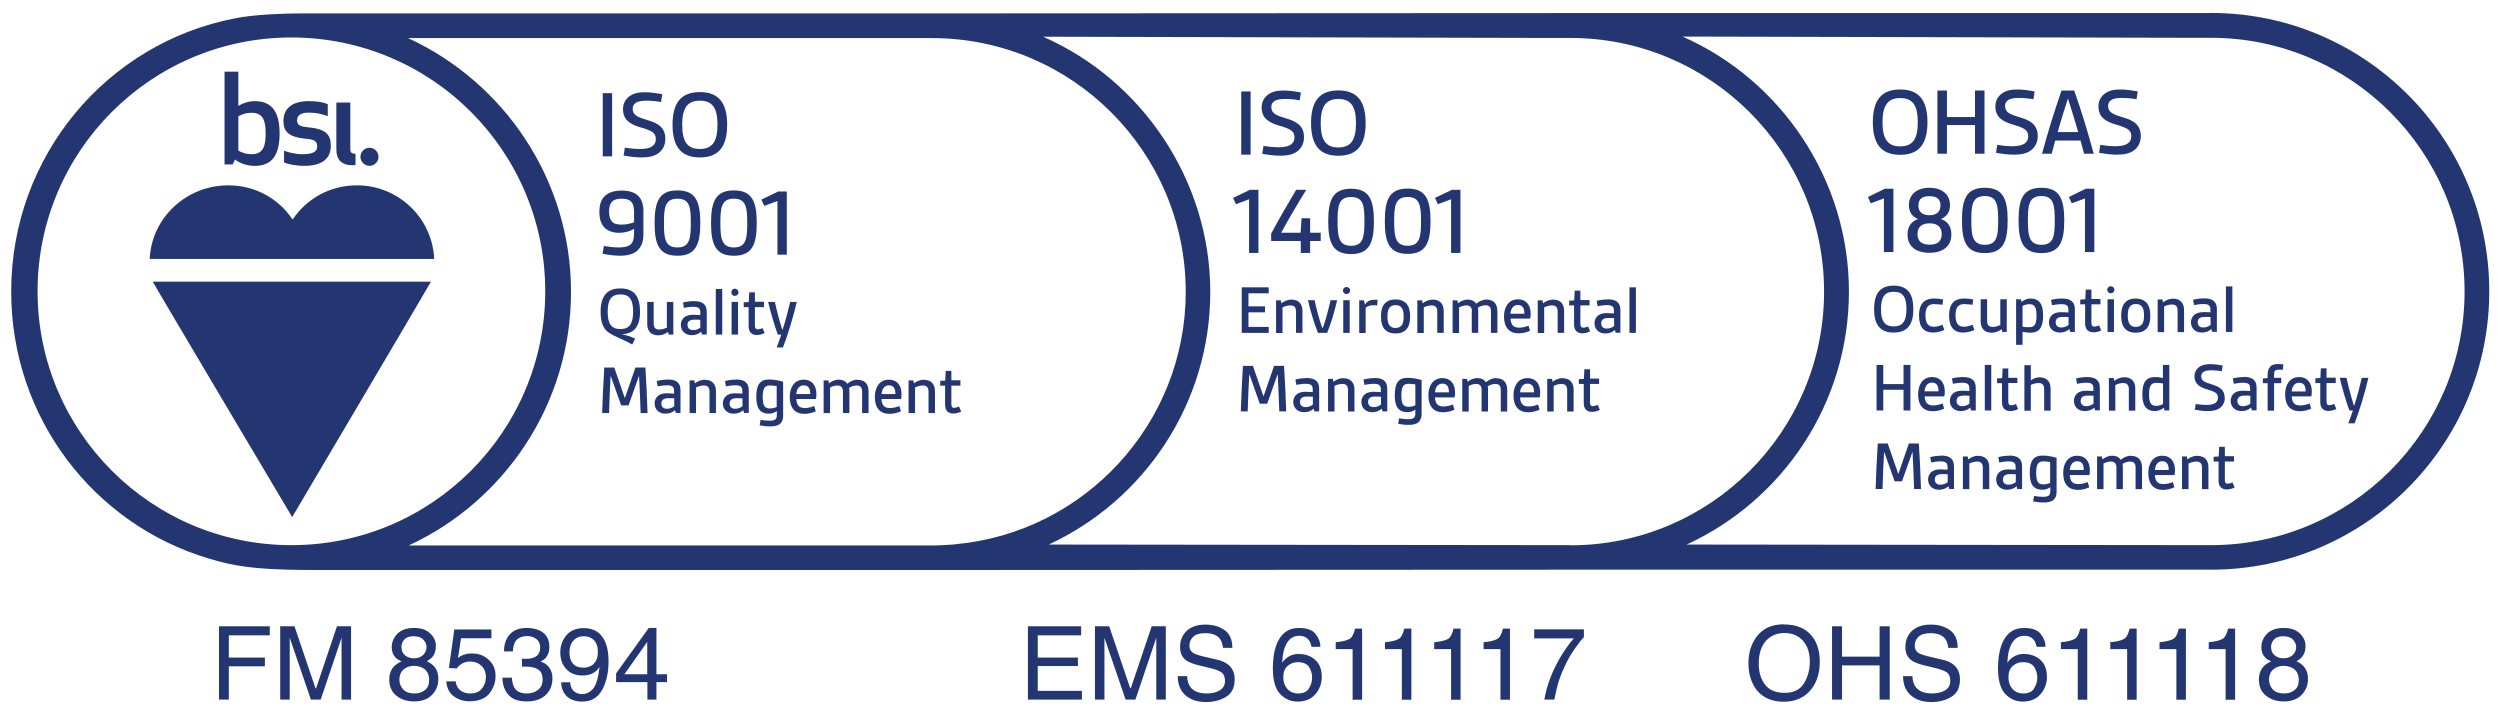 <svg xmlns="http://www.w3.org/2000/svg" width="163" height="46" viewBox="0 0 163 46" fill="none"><path d="M81.54 5.963H80.93V10.083H81.54V5.963Z" fill="#233672"/><path d="M83.44 8.202C84.15 8.412 84.4 8.552 84.4 8.952C84.4 9.132 84.34 9.272 84.23 9.372C84.04 9.552 83.71 9.602 83.35 9.602C82.99 9.602 82.61 9.552 82.38 9.512L82.3 10.032C82.65 10.092 83.07 10.152 83.47 10.152C83.91 10.152 84.32 10.082 84.6 9.852C84.87 9.642 85.02 9.332 85.02 8.942C85.02 8.222 84.57 7.942 83.9 7.732C83.22 7.532 82.89 7.402 82.89 6.982C82.89 6.812 82.95 6.692 83.08 6.602C83.24 6.482 83.51 6.452 83.79 6.452C84.13 6.452 84.5 6.492 84.74 6.542L84.82 6.032C84.46 5.962 84.06 5.902 83.68 5.902C83.3 5.902 82.94 5.962 82.66 6.182C82.41 6.372 82.26 6.652 82.26 7.002C82.26 7.702 82.71 7.992 83.43 8.202H83.44Z" fill="#233672"/><path d="M87.26 6.455C88.09 6.455 88.41 6.945 88.41 8.035C88.41 9.125 88.08 9.615 87.26 9.615C86.44 9.615 86.11 9.125 86.11 8.035C86.11 6.945 86.44 6.455 87.26 6.455ZM87.26 10.155C88.51 10.155 89.04 9.425 89.04 8.025C89.04 6.625 88.51 5.895 87.26 5.895C86.01 5.895 85.48 6.625 85.48 8.025C85.48 9.425 86.01 10.155 87.26 10.155Z" fill="#233672"/><path d="M81.44 16.493H82.05V12.373H81.5L80.4 12.903L80.58 13.313L81.44 12.993V16.493Z" fill="#233672"/><path d="M84.51 12.373C83.92 13.363 83.34 14.373 82.88 15.233V15.713H84.81V16.493H85.42V15.713H86.11V15.173H85.42V14.233H84.86L84.8 15.173H83.53C84.02 14.283 84.57 13.343 85.17 12.373H84.5H84.51Z" fill="#233672"/><path d="M88.96 14.435C88.96 15.405 88.9 16.025 88.09 16.025C87.28 16.025 87.21 15.405 87.21 14.435C87.21 13.465 87.26 12.845 88.09 12.845C88.92 12.845 88.96 13.455 88.96 14.435ZM86.6 14.435C86.6 15.815 86.89 16.565 88.09 16.565C89.29 16.565 89.58 15.815 89.58 14.435C89.58 13.055 89.29 12.305 88.09 12.305C86.89 12.305 86.6 13.045 86.6 14.435Z" fill="#233672"/><path d="M91.78 12.843C92.59 12.843 92.65 13.453 92.65 14.433C92.65 15.413 92.59 16.023 91.78 16.023C90.97 16.023 90.9 15.403 90.9 14.433C90.9 13.463 90.95 12.843 91.78 12.843ZM91.78 16.553C92.98 16.553 93.27 15.803 93.27 14.423C93.27 13.043 92.98 12.293 91.78 12.293C90.58 12.293 90.29 13.033 90.29 14.423C90.29 15.813 90.58 16.553 91.78 16.553Z" fill="#233672"/><path d="M94.61 12.993V16.493H95.22V12.373H94.67L93.56 12.903L93.75 13.313L94.61 12.993Z" fill="#233672"/><path d="M82.72 19.124V18.734H80.96V21.704H82.72V21.314H81.4V20.364H82.48V19.974H81.4V19.124H82.72Z" fill="#233672"/><path d="M84.5 20.303V21.703H84.92V20.273C84.92 19.823 84.68 19.533 84.2 19.533C83.95 19.533 83.72 19.643 83.55 19.773L83.51 19.583H83.2V21.713H83.62V20.043C83.76 19.973 83.94 19.913 84.14 19.913C84.38 19.913 84.5 20.043 84.5 20.313V20.303Z" fill="#233672"/><path d="M86.75 19.574C86.61 20.214 86.44 20.854 86.25 21.374H86.21C86.02 20.854 85.85 20.214 85.71 19.574H85.28C85.44 20.274 85.66 21.014 85.93 21.704H86.53C86.81 21.014 87.02 20.274 87.18 19.574H86.75Z" fill="#233672"/><path d="M87.79 18.713C87.66 18.713 87.56 18.823 87.56 18.943C87.56 19.063 87.66 19.173 87.79 19.173C87.92 19.173 88.03 19.073 88.03 18.943C88.03 18.813 87.92 18.713 87.79 18.713Z" fill="#233672"/><path d="M88 19.574H87.58V21.704H88V19.574Z" fill="#233672"/><path d="M89.04 20.063C89.18 19.943 89.36 19.903 89.54 19.903C89.63 19.903 89.71 19.903 89.79 19.923L89.82 19.543C89.74 19.543 89.69 19.543 89.64 19.543C89.37 19.543 89.17 19.603 89.01 19.843H88.99L88.93 19.583H88.62V21.713H89.04V20.073V20.063Z" fill="#233672"/><path d="M90.61 20.043C90.69 19.943 90.82 19.893 90.99 19.893C91.16 19.893 91.29 19.943 91.37 20.043C91.48 20.163 91.52 20.383 91.52 20.643C91.52 20.903 91.48 21.123 91.37 21.233C91.28 21.323 91.16 21.383 90.99 21.383C90.82 21.383 90.69 21.333 90.61 21.233C90.5 21.113 90.46 20.903 90.46 20.643C90.46 20.383 90.5 20.173 90.61 20.043ZM90.99 21.743C91.29 21.743 91.51 21.663 91.66 21.513C91.86 21.323 91.94 21.013 91.94 20.633C91.94 20.253 91.86 19.943 91.66 19.753C91.5 19.603 91.29 19.523 90.99 19.523C90.69 19.523 90.47 19.603 90.32 19.753C90.12 19.943 90.04 20.253 90.04 20.633C90.04 21.013 90.12 21.323 90.32 21.513C90.48 21.663 90.69 21.743 90.99 21.743Z" fill="#233672"/><path d="M93.71 20.303V21.703H94.13V20.273C94.13 19.823 93.89 19.533 93.41 19.533C93.16 19.533 92.93 19.643 92.76 19.773L92.72 19.583H92.41V21.713H92.83V20.043C92.97 19.973 93.15 19.913 93.35 19.913C93.59 19.913 93.71 20.043 93.71 20.313V20.303Z" fill="#233672"/><path d="M95.96 20.293V21.703H96.38V20.313C96.38 20.233 96.38 20.133 96.36 20.053C96.52 19.963 96.69 19.903 96.85 19.903C97.09 19.903 97.21 20.023 97.21 20.293V21.703H97.63V20.313C97.63 19.793 97.38 19.533 96.91 19.533C96.66 19.533 96.43 19.653 96.25 19.803C96.14 19.633 95.95 19.533 95.7 19.533C95.43 19.533 95.21 19.653 95.06 19.773L95.02 19.583H94.71V21.713H95.13V20.043C95.29 19.963 95.43 19.913 95.61 19.913C95.85 19.913 95.97 20.033 95.97 20.303L95.96 20.293Z" fill="#233672"/><path d="M98.96 19.884C99.3 19.884 99.39 20.134 99.39 20.454H98.48C98.5 20.154 98.65 19.884 98.96 19.884ZM99.76 21.574L99.66 21.234C99.48 21.304 99.27 21.364 99.05 21.364C98.87 21.364 98.72 21.324 98.63 21.214C98.54 21.114 98.5 20.964 98.49 20.774H99.77C99.79 20.684 99.8 20.564 99.8 20.454C99.8 19.884 99.5 19.514 98.98 19.514C98.33 19.514 98.06 20.054 98.06 20.634C98.06 21.344 98.4 21.734 99.02 21.734C99.3 21.734 99.57 21.654 99.76 21.564V21.574Z" fill="#233672"/><path d="M101.56 20.303V21.703H101.98V20.273C101.98 19.823 101.74 19.533 101.26 19.533C101.01 19.533 100.78 19.643 100.61 19.773L100.57 19.583H100.26V21.713H100.68V20.043C100.82 19.973 101 19.913 101.2 19.913C101.44 19.913 101.56 20.043 101.56 20.313V20.303Z" fill="#233672"/><path d="M103.68 21.613L103.54 21.283C103.43 21.333 103.33 21.363 103.23 21.363C103.07 21.363 103.04 21.253 103.04 21.093V19.913H103.64V19.563H103.04V18.953H102.67L102.64 19.583L102.31 19.603V19.913H102.63V21.153C102.63 21.543 102.83 21.733 103.17 21.733C103.35 21.733 103.54 21.673 103.68 21.603V21.613Z" fill="#233672"/><path d="M105.23 21.264C105.11 21.364 104.93 21.424 104.76 21.424C104.53 21.424 104.4 21.294 104.4 21.084C104.4 20.844 104.55 20.734 104.86 20.734C104.99 20.734 105.13 20.734 105.24 20.744V21.254L105.23 21.264ZM104.8 19.524C104.56 19.524 104.28 19.564 104.1 19.614L104.16 19.964C104.3 19.934 104.55 19.894 104.76 19.894C104.93 19.894 105.06 19.914 105.14 19.984C105.2 20.044 105.23 20.124 105.23 20.254V20.434C105.08 20.434 104.91 20.414 104.76 20.414C104.53 20.414 104.33 20.464 104.19 20.574C104.04 20.694 103.96 20.884 103.96 21.074C103.96 21.454 104.23 21.744 104.67 21.744C104.91 21.744 105.13 21.664 105.29 21.514L105.34 21.694H105.65V20.224C105.65 19.964 105.58 19.794 105.44 19.684C105.29 19.554 105.07 19.514 104.8 19.514V19.524Z" fill="#233672"/><path d="M106.66 18.734H106.24V21.704H106.66V18.734Z" fill="#233672"/><path d="M83.07 23.854L82.39 25.823H82.37L81.69 23.854H81.04C80.98 24.843 80.93 25.834 80.9 26.823H81.35C81.37 26.034 81.41 25.213 81.45 24.433H81.47L82.14 26.323H82.62L83.29 24.433H83.31C83.35 25.213 83.38 26.034 83.41 26.823H83.86C83.83 25.834 83.78 24.843 83.72 23.854H83.07Z" fill="#233672"/><path d="M85.59 26.384C85.47 26.485 85.29 26.544 85.12 26.544C84.89 26.544 84.76 26.415 84.76 26.204C84.76 25.965 84.91 25.855 85.22 25.855C85.35 25.855 85.49 25.855 85.6 25.864V26.375L85.59 26.384ZM85.16 24.654C84.92 24.654 84.64 24.695 84.46 24.744L84.52 25.095C84.66 25.064 84.91 25.024 85.12 25.024C85.29 25.024 85.42 25.044 85.5 25.114C85.56 25.174 85.59 25.255 85.59 25.384V25.564C85.44 25.564 85.27 25.544 85.12 25.544C84.89 25.544 84.69 25.595 84.55 25.704C84.4 25.825 84.32 26.015 84.32 26.204C84.32 26.584 84.59 26.875 85.03 26.875C85.27 26.875 85.49 26.794 85.65 26.645L85.7 26.825H86.01V25.355C86.01 25.095 85.94 24.924 85.8 24.814C85.65 24.684 85.43 24.645 85.16 24.645V24.654Z" fill="#233672"/><path d="M87.59 24.652C87.34 24.652 87.11 24.762 86.94 24.892L86.9 24.702H86.59V26.832H87.01V25.162C87.15 25.092 87.33 25.032 87.53 25.032C87.77 25.032 87.89 25.162 87.89 25.432V26.832H88.31V25.402C88.31 24.952 88.07 24.662 87.59 24.662V24.652Z" fill="#233672"/><path d="M90.03 26.384C89.91 26.485 89.73 26.544 89.56 26.544C89.33 26.544 89.2 26.415 89.2 26.204C89.2 25.965 89.35 25.855 89.66 25.855C89.79 25.855 89.93 25.855 90.04 25.864V26.375L90.03 26.384ZM89.6 24.654C89.36 24.654 89.08 24.695 88.9 24.744L88.96 25.095C89.1 25.064 89.35 25.024 89.56 25.024C89.73 25.024 89.86 25.044 89.94 25.114C90 25.174 90.03 25.255 90.03 25.384V25.564C89.88 25.564 89.71 25.544 89.56 25.544C89.33 25.544 89.13 25.595 88.99 25.704C88.84 25.825 88.76 26.015 88.76 26.204C88.76 26.584 89.03 26.875 89.47 26.875C89.71 26.875 89.93 26.794 90.09 26.645L90.14 26.825H90.45V25.355C90.45 25.095 90.38 24.924 90.24 24.814C90.09 24.684 89.87 24.645 89.6 24.645V24.654Z" fill="#233672"/><path d="M92.28 25.063V26.423C92.14 26.493 91.98 26.523 91.82 26.523C91.46 26.523 91.37 26.263 91.37 25.783C91.37 25.273 91.46 25.023 91.83 25.023C91.98 25.023 92.16 25.043 92.28 25.063ZM90.94 25.783C90.94 26.483 91.16 26.873 91.77 26.873C91.95 26.873 92.13 26.813 92.28 26.703V26.973C92.28 27.093 92.25 27.173 92.2 27.233C92.12 27.313 91.96 27.333 91.79 27.333C91.59 27.333 91.37 27.303 91.22 27.273L91.16 27.633C91.36 27.673 91.61 27.703 91.85 27.703C92.1 27.703 92.35 27.663 92.5 27.513C92.62 27.403 92.69 27.233 92.69 27.003V24.783C92.46 24.703 92.09 24.633 91.78 24.633C91.19 24.633 90.94 24.963 90.94 25.763V25.783Z" fill="#233672"/><path d="M93.56 25.582C93.58 25.282 93.73 25.012 94.04 25.012C94.38 25.012 94.47 25.262 94.47 25.582H93.56ZM94.05 24.652C93.4 24.652 93.13 25.192 93.13 25.782C93.13 26.492 93.47 26.882 94.09 26.882C94.37 26.882 94.64 26.802 94.83 26.712L94.73 26.372C94.55 26.442 94.34 26.502 94.12 26.502C93.94 26.502 93.79 26.462 93.7 26.352C93.61 26.252 93.57 26.102 93.56 25.912H94.84C94.86 25.822 94.87 25.702 94.87 25.592C94.87 25.022 94.57 24.652 94.05 24.652Z" fill="#233672"/><path d="M97.54 24.652C97.29 24.652 97.06 24.772 96.88 24.922C96.77 24.742 96.58 24.652 96.33 24.652C96.06 24.652 95.84 24.772 95.69 24.892L95.65 24.702H95.34V26.832H95.76V25.162C95.92 25.082 96.06 25.032 96.24 25.032C96.48 25.032 96.6 25.152 96.6 25.422V26.832H97.02V25.442C97.02 25.362 97.02 25.262 97 25.182C97.16 25.092 97.33 25.032 97.49 25.032C97.73 25.032 97.85 25.152 97.85 25.422V26.832H98.27V25.442C98.27 24.922 98.02 24.662 97.55 24.662L97.54 24.652Z" fill="#233672"/><path d="M99.11 25.582C99.13 25.282 99.28 25.012 99.59 25.012C99.93 25.012 100.02 25.262 100.02 25.582H99.11ZM99.6 24.652C98.95 24.652 98.68 25.192 98.68 25.782C98.68 26.492 99.02 26.882 99.64 26.882C99.92 26.882 100.19 26.802 100.38 26.712L100.28 26.372C100.1 26.442 99.89 26.502 99.67 26.502C99.49 26.502 99.34 26.462 99.25 26.352C99.16 26.252 99.12 26.102 99.11 25.912H100.39C100.41 25.822 100.42 25.702 100.42 25.592C100.42 25.022 100.12 24.652 99.6 24.652Z" fill="#233672"/><path d="M101.88 24.652C101.63 24.652 101.4 24.762 101.23 24.892L101.19 24.702H100.88V26.832H101.3V25.162C101.44 25.092 101.62 25.032 101.82 25.032C102.05 25.032 102.18 25.162 102.18 25.432V26.832H102.6V25.402C102.6 24.952 102.36 24.662 101.88 24.662V24.652Z" fill="#233672"/><path d="M103.86 26.484C103.7 26.484 103.67 26.374 103.67 26.214V25.034H104.26V24.684H103.67V24.074H103.3L103.27 24.704L102.94 24.724V25.034H103.26V26.274C103.26 26.664 103.46 26.854 103.8 26.854C103.98 26.854 104.17 26.794 104.31 26.724L104.17 26.394C104.06 26.444 103.96 26.474 103.86 26.474V26.484Z" fill="#233672"/><path d="M123.89 6.394C124.72 6.394 125.04 6.884 125.04 7.974C125.04 9.064 124.71 9.544 123.89 9.544C123.07 9.544 122.74 9.054 122.74 7.974C122.74 6.894 123.07 6.394 123.89 6.394ZM123.89 10.094C125.14 10.094 125.67 9.364 125.67 7.964C125.67 6.564 125.14 5.834 123.89 5.834C122.64 5.834 122.11 6.564 122.11 7.964C122.11 9.364 122.64 10.094 123.89 10.094Z" fill="#233672"/><path d="M126.94 8.152H128.77V10.022H129.39V5.902H128.77V7.632H126.94V5.902H126.32V10.022H126.94V8.152Z" fill="#233672"/><path d="M131.28 8.134C131.99 8.344 132.24 8.484 132.24 8.884C132.24 9.064 132.18 9.204 132.07 9.304C131.88 9.484 131.55 9.534 131.19 9.534C130.83 9.534 130.45 9.484 130.22 9.444L130.14 9.964C130.49 10.024 130.91 10.084 131.31 10.084C131.75 10.084 132.16 10.014 132.44 9.784C132.71 9.574 132.86 9.254 132.86 8.874C132.86 8.154 132.41 7.864 131.74 7.664C131.06 7.464 130.73 7.334 130.73 6.914C130.73 6.744 130.79 6.624 130.92 6.534C131.08 6.414 131.35 6.384 131.63 6.384C131.97 6.384 132.34 6.424 132.58 6.474L132.66 5.964C132.3 5.894 131.9 5.834 131.52 5.834C131.14 5.834 130.78 5.894 130.5 6.114C130.25 6.304 130.1 6.584 130.1 6.934C130.1 7.634 130.55 7.924 131.27 8.134H131.28Z" fill="#233672"/><path d="M134.81 6.452H134.84C135.04 7.082 135.31 7.952 135.5 8.612H134.16C134.35 7.952 134.61 7.072 134.82 6.452H134.81ZM134 9.162H135.65C135.73 9.462 135.8 9.722 135.88 10.022H136.51C136.13 8.622 135.72 7.272 135.24 5.902H134.41C133.94 7.272 133.52 8.622 133.14 10.022H133.77C133.85 9.722 133.92 9.462 134 9.162Z" fill="#233672"/><path d="M138 8.134C138.71 8.344 138.96 8.484 138.96 8.884C138.96 9.064 138.9 9.204 138.79 9.304C138.6 9.484 138.26 9.534 137.91 9.534C137.56 9.534 137.17 9.484 136.94 9.444L136.86 9.964C137.21 10.024 137.63 10.084 138.03 10.084C138.47 10.084 138.88 10.014 139.16 9.784C139.43 9.574 139.58 9.254 139.58 8.874C139.58 8.154 139.13 7.864 138.46 7.664C137.78 7.464 137.45 7.334 137.45 6.914C137.45 6.744 137.51 6.624 137.64 6.534C137.8 6.414 138.07 6.384 138.35 6.384C138.69 6.384 139.06 6.424 139.3 6.474L139.38 5.964C139.02 5.894 138.62 5.834 138.24 5.834C137.86 5.834 137.5 5.894 137.22 6.114C136.97 6.304 136.82 6.584 136.82 6.934C136.82 7.634 137.27 7.924 137.99 8.134H138Z" fill="#233672"/><path d="M122.83 16.435H123.45V12.305H122.89L121.79 12.845L121.97 13.255L122.83 12.935V16.435Z" fill="#233672"/><path d="M125.8 12.792C126.27 12.792 126.52 12.972 126.52 13.402C126.52 13.832 126.23 14.032 125.8 14.032C125.37 14.032 125.08 13.842 125.08 13.402C125.08 12.962 125.34 12.792 125.8 12.792ZM126.6 15.262C126.6 15.752 126.3 15.952 125.81 15.952C125.32 15.952 125.02 15.752 125.02 15.262C125.02 14.772 125.33 14.562 125.81 14.562C126.29 14.562 126.6 14.772 126.6 15.262ZM124.46 13.382C124.46 13.882 124.73 14.152 125.06 14.282C124.69 14.402 124.37 14.702 124.37 15.282C124.37 16.072 124.92 16.482 125.8 16.482C126.68 16.482 127.23 16.062 127.23 15.282C127.23 14.702 126.92 14.392 126.54 14.282C126.87 14.152 127.14 13.882 127.14 13.382C127.14 12.652 126.59 12.242 125.8 12.242C125.01 12.242 124.46 12.652 124.46 13.382Z" fill="#233672"/><path d="M129.41 12.782C130.22 12.782 130.28 13.392 130.28 14.372C130.28 15.352 130.22 15.962 129.41 15.962C128.6 15.962 128.53 15.342 128.53 14.372C128.53 13.402 128.58 12.782 129.41 12.782ZM127.92 14.372C127.92 15.752 128.21 16.502 129.41 16.502C130.61 16.502 130.9 15.752 130.9 14.372C130.9 12.992 130.61 12.242 129.41 12.242C128.21 12.242 127.92 12.982 127.92 14.372Z" fill="#233672"/><path d="M133.1 12.782C133.91 12.782 133.97 13.392 133.97 14.372C133.97 15.352 133.91 15.962 133.1 15.962C132.29 15.962 132.22 15.342 132.22 14.372C132.22 13.402 132.27 12.782 133.1 12.782ZM131.61 14.372C131.61 15.752 131.9 16.502 133.1 16.502C134.3 16.502 134.59 15.752 134.59 14.372C134.59 12.992 134.3 12.242 133.1 12.242C131.9 12.242 131.61 12.982 131.61 14.372Z" fill="#233672"/><path d="M134.89 12.845L135.08 13.255L135.94 12.935V16.435H136.55V12.305H135.99L134.89 12.845Z" fill="#233672"/><path d="M123.47 19.023C124.07 19.023 124.3 19.373 124.3 20.153C124.3 20.933 124.06 21.283 123.47 21.283C122.88 21.283 122.64 20.933 122.64 20.153C122.64 19.373 122.88 19.023 123.47 19.023ZM123.47 21.683C124.37 21.683 124.75 21.153 124.75 20.153C124.75 19.153 124.37 18.623 123.47 18.623C122.57 18.623 122.19 19.153 122.19 20.153C122.19 21.153 122.57 21.683 123.47 21.683Z" fill="#233672"/><path d="M126.17 19.833C126.33 19.833 126.5 19.853 126.65 19.873L126.69 19.523C126.51 19.483 126.31 19.463 126.1 19.463C125.58 19.463 125.12 19.683 125.12 20.583C125.12 21.373 125.48 21.683 126.04 21.683C126.3 21.683 126.58 21.603 126.77 21.513L126.65 21.173C126.48 21.243 126.29 21.303 126.08 21.303C125.72 21.303 125.54 21.083 125.54 20.563C125.54 19.983 125.75 19.823 126.16 19.823L126.17 19.833Z" fill="#233672"/><path d="M128.13 19.833C128.29 19.833 128.46 19.853 128.61 19.873L128.65 19.523C128.47 19.483 128.27 19.463 128.06 19.463C127.54 19.463 127.08 19.683 127.08 20.583C127.08 21.373 127.44 21.683 128 21.683C128.26 21.683 128.54 21.603 128.73 21.513L128.61 21.173C128.44 21.243 128.25 21.303 128.04 21.303C127.68 21.303 127.5 21.083 127.5 20.563C127.5 19.983 127.71 19.823 128.12 19.823L128.13 19.833Z" fill="#233672"/><path d="M130.53 21.644H130.84V19.514H130.42V21.194C130.26 21.264 130.1 21.314 129.93 21.314C129.68 21.314 129.56 21.204 129.56 20.914V19.514H129.14V20.954C129.14 21.404 129.38 21.694 129.86 21.694C130.11 21.694 130.34 21.584 130.51 21.464L130.54 21.644H130.53Z" fill="#233672"/><path d="M131.87 21.303V19.943C132.01 19.873 132.17 19.833 132.33 19.833C132.69 19.833 132.78 20.093 132.78 20.573C132.78 21.083 132.69 21.333 132.32 21.333C132.18 21.333 132.01 21.333 131.87 21.293V21.303ZM133.21 20.553C133.21 19.853 132.98 19.463 132.38 19.463C132.19 19.463 131.96 19.553 131.8 19.683L131.76 19.513H131.45V22.483H131.87V21.633C132.04 21.673 132.23 21.693 132.37 21.693C132.96 21.693 133.21 21.363 133.21 20.563V20.553Z" fill="#233672"/><path d="M134.86 21.193C134.74 21.293 134.56 21.353 134.39 21.353C134.16 21.353 134.03 21.223 134.03 21.013C134.03 20.773 134.18 20.663 134.49 20.663C134.62 20.663 134.76 20.663 134.87 20.673V21.183L134.86 21.193ZM134.97 21.643H135.28V20.173C135.28 19.913 135.21 19.743 135.07 19.633C134.92 19.503 134.7 19.463 134.43 19.463C134.19 19.463 133.91 19.503 133.73 19.553L133.79 19.903C133.93 19.873 134.18 19.833 134.39 19.833C134.56 19.833 134.69 19.853 134.77 19.923C134.83 19.983 134.86 20.063 134.86 20.193V20.373C134.71 20.373 134.54 20.353 134.39 20.353C134.16 20.353 133.96 20.403 133.82 20.513C133.67 20.633 133.59 20.823 133.59 21.013C133.59 21.393 133.86 21.683 134.3 21.683C134.54 21.683 134.76 21.603 134.92 21.453L134.97 21.633V21.643Z" fill="#233672"/><path d="M136.49 21.673C136.67 21.673 136.86 21.613 137 21.543L136.86 21.213C136.75 21.263 136.65 21.293 136.55 21.293C136.39 21.293 136.36 21.183 136.36 21.023V19.843H136.95V19.493H136.36V18.883H135.99L135.96 19.513L135.63 19.533V19.843H135.95V21.083C135.95 21.473 136.15 21.663 136.49 21.663V21.673Z" fill="#233672"/><path d="M137.83 19.514H137.41V21.644H137.83V19.514Z" fill="#233672"/><path d="M137.62 19.124C137.75 19.124 137.86 19.024 137.86 18.894C137.86 18.764 137.75 18.664 137.62 18.664C137.49 18.664 137.39 18.774 137.39 18.894C137.39 19.014 137.49 19.124 137.62 19.124Z" fill="#233672"/><path d="M139.79 20.573C139.79 20.833 139.75 21.053 139.64 21.163C139.55 21.253 139.43 21.313 139.26 21.313C139.09 21.313 138.96 21.263 138.88 21.163C138.77 21.043 138.73 20.833 138.73 20.573C138.73 20.313 138.77 20.103 138.88 19.973C138.96 19.873 139.09 19.823 139.26 19.823C139.43 19.823 139.56 19.873 139.64 19.973C139.75 20.093 139.79 20.313 139.79 20.573ZM138.58 19.703C138.38 19.893 138.3 20.203 138.3 20.583C138.3 20.963 138.38 21.273 138.58 21.463C138.74 21.613 138.95 21.693 139.25 21.693C139.55 21.693 139.77 21.613 139.92 21.463C140.12 21.273 140.2 20.963 140.2 20.583C140.2 20.203 140.12 19.893 139.92 19.703C139.76 19.553 139.55 19.463 139.25 19.463C138.95 19.463 138.73 19.543 138.58 19.703Z" fill="#233672"/><path d="M142.4 21.643V20.213C142.4 19.763 142.16 19.473 141.68 19.473C141.43 19.473 141.2 19.583 141.03 19.713L140.99 19.523H140.68V21.653H141.1V19.983C141.24 19.913 141.42 19.853 141.62 19.853C141.86 19.853 141.98 19.983 141.98 20.253V21.653H142.4V21.643Z" fill="#233672"/><path d="M144.12 21.193C144 21.293 143.82 21.353 143.65 21.353C143.42 21.353 143.29 21.223 143.29 21.013C143.29 20.773 143.44 20.663 143.75 20.663C143.88 20.663 144.02 20.663 144.13 20.673V21.183L144.12 21.193ZM143.65 20.353C143.42 20.353 143.22 20.403 143.08 20.513C142.93 20.633 142.85 20.823 142.85 21.013C142.85 21.393 143.12 21.683 143.56 21.683C143.8 21.683 144.02 21.603 144.18 21.453L144.23 21.633H144.54V20.163C144.54 19.903 144.47 19.733 144.33 19.623C144.18 19.493 143.96 19.453 143.69 19.453C143.45 19.453 143.17 19.493 142.99 19.543L143.05 19.893C143.19 19.863 143.44 19.823 143.65 19.823C143.82 19.823 143.95 19.843 144.03 19.913C144.09 19.973 144.12 20.053 144.12 20.183V20.363C143.97 20.363 143.8 20.343 143.65 20.343V20.353Z" fill="#233672"/><path d="M145.55 18.674H145.13V21.644H145.55V18.674Z" fill="#233672"/><path d="M124.56 26.763V23.793H124.11V25.043H122.79V23.793H122.35V26.763H122.79V25.413H124.11V26.763H124.56Z" fill="#233672"/><path d="M125.96 24.944C126.3 24.944 126.39 25.194 126.39 25.514H125.48C125.5 25.214 125.65 24.944 125.96 24.944ZM126.76 26.644L126.66 26.304C126.48 26.374 126.27 26.434 126.05 26.434C125.87 26.434 125.72 26.394 125.63 26.284C125.54 26.184 125.5 26.034 125.49 25.844H126.77C126.79 25.754 126.8 25.634 126.8 25.524C126.8 24.954 126.5 24.584 125.98 24.584C125.33 24.584 125.06 25.124 125.06 25.714C125.06 26.424 125.4 26.814 126.02 26.814C126.3 26.814 126.57 26.734 126.76 26.644Z" fill="#233672"/><path d="M128.4 26.324C128.28 26.424 128.1 26.484 127.93 26.484C127.7 26.484 127.57 26.354 127.57 26.144C127.57 25.904 127.72 25.794 128.03 25.794C128.16 25.794 128.3 25.794 128.41 25.804V26.314L128.4 26.324ZM128.51 26.764H128.82V25.294C128.82 25.034 128.75 24.864 128.61 24.754C128.46 24.624 128.24 24.584 127.97 24.584C127.73 24.584 127.45 24.624 127.27 24.674L127.33 25.024C127.47 24.994 127.72 24.954 127.93 24.954C128.1 24.954 128.23 24.974 128.31 25.044C128.37 25.104 128.4 25.184 128.4 25.314V25.494C128.25 25.494 128.08 25.474 127.93 25.474C127.7 25.474 127.5 25.524 127.36 25.634C127.21 25.754 127.13 25.944 127.13 26.134C127.13 26.514 127.4 26.804 127.84 26.804C128.08 26.804 128.3 26.724 128.46 26.574L128.51 26.754V26.764Z" fill="#233672"/><path d="M129.83 23.793H129.41V26.763H129.83V23.793Z" fill="#233672"/><path d="M131.53 24.983V24.633H130.94V24.023H130.57L130.54 24.653L130.21 24.673V24.983H130.53V26.223C130.53 26.613 130.73 26.803 131.07 26.803C131.25 26.803 131.44 26.743 131.58 26.673L131.44 26.343C131.33 26.393 131.23 26.423 131.13 26.423C130.97 26.423 130.94 26.313 130.94 26.153V24.973H131.53V24.983Z" fill="#233672"/><path d="M132.4 25.102C132.54 25.032 132.72 24.973 132.92 24.973C133.16 24.973 133.28 25.102 133.28 25.372V26.773H133.7V25.343C133.7 24.892 133.46 24.602 132.98 24.602C132.76 24.602 132.56 24.692 132.41 24.802V23.812H131.99V26.782H132.41V25.113L132.4 25.102Z" fill="#233672"/><path d="M136.49 26.324C136.37 26.424 136.19 26.484 136.02 26.484C135.79 26.484 135.66 26.354 135.66 26.144C135.66 25.904 135.81 25.794 136.12 25.794C136.25 25.794 136.39 25.794 136.5 25.804V26.314L136.49 26.324ZM136.91 25.294C136.91 25.034 136.84 24.864 136.7 24.754C136.55 24.624 136.33 24.584 136.06 24.584C135.82 24.584 135.54 24.624 135.36 24.674L135.42 25.024C135.56 24.994 135.81 24.954 136.02 24.954C136.19 24.954 136.32 24.974 136.4 25.044C136.46 25.104 136.49 25.184 136.49 25.314V25.494C136.34 25.494 136.17 25.474 136.02 25.474C135.79 25.474 135.59 25.524 135.45 25.634C135.3 25.754 135.22 25.944 135.22 26.134C135.22 26.514 135.49 26.804 135.93 26.804C136.17 26.804 136.39 26.724 136.55 26.574L136.6 26.754H136.91V25.284V25.294Z" fill="#233672"/><path d="M139.22 26.764V25.334C139.22 24.884 138.98 24.594 138.5 24.594C138.25 24.594 138.02 24.704 137.85 24.834L137.81 24.644H137.5V26.774H137.92V25.104C138.06 25.034 138.24 24.974 138.44 24.974C138.68 24.974 138.8 25.104 138.8 25.374V26.774H139.22V26.764Z" fill="#233672"/><path d="M140.12 25.723C140.12 25.213 140.21 24.963 140.58 24.963C140.72 24.963 140.89 24.973 141.03 25.003V26.343C140.88 26.423 140.73 26.463 140.57 26.463C140.21 26.463 140.12 26.203 140.12 25.723ZM141.09 26.593L141.13 26.763H141.44V23.793H141.02V24.643C140.85 24.603 140.66 24.583 140.52 24.583C139.93 24.583 139.68 24.913 139.68 25.713C139.68 26.413 139.91 26.803 140.51 26.803C140.7 26.803 140.93 26.713 141.09 26.583V26.593Z" fill="#233672"/><path d="M145.05 25.942C145.05 25.422 144.72 25.222 144.24 25.072C143.75 24.922 143.52 24.842 143.52 24.532C143.52 24.412 143.57 24.322 143.66 24.252C143.78 24.172 143.97 24.142 144.17 24.142C144.41 24.142 144.68 24.172 144.86 24.202L144.92 23.832C144.66 23.782 144.37 23.742 144.1 23.742C143.83 23.742 143.57 23.792 143.37 23.942C143.19 24.082 143.08 24.282 143.08 24.532C143.08 25.032 143.41 25.242 143.92 25.392C144.43 25.542 144.61 25.642 144.61 25.932C144.61 26.062 144.56 26.162 144.49 26.232C144.36 26.362 144.11 26.402 143.86 26.402C143.61 26.402 143.33 26.362 143.16 26.342L143.1 26.712C143.35 26.762 143.65 26.802 143.94 26.802C144.25 26.802 144.55 26.752 144.76 26.582C144.95 26.432 145.06 26.202 145.06 25.922L145.05 25.942Z" fill="#233672"/><path d="M146.71 26.324C146.59 26.424 146.41 26.484 146.24 26.484C146.01 26.484 145.88 26.354 145.88 26.144C145.88 25.904 146.03 25.794 146.34 25.794C146.47 25.794 146.61 25.794 146.72 25.804V26.314L146.71 26.324ZM146.28 24.584C146.04 24.584 145.76 24.624 145.58 24.674L145.64 25.024C145.78 24.994 146.03 24.954 146.24 24.954C146.41 24.954 146.54 24.974 146.62 25.044C146.68 25.104 146.71 25.184 146.71 25.314V25.494C146.56 25.494 146.39 25.474 146.24 25.474C146.01 25.474 145.81 25.524 145.67 25.634C145.52 25.754 145.44 25.944 145.44 26.134C145.44 26.514 145.71 26.804 146.15 26.804C146.39 26.804 146.61 26.724 146.77 26.574L146.82 26.754H147.13V25.284C147.13 25.024 147.06 24.854 146.92 24.744C146.77 24.614 146.55 24.574 146.28 24.574V24.584Z" fill="#233672"/><path d="M148.02 23.914C147.91 24.024 147.85 24.184 147.85 24.424V24.654L147.54 24.674V24.984H147.85V26.774H148.27V24.984H148.74V24.634H148.27V24.454C148.27 24.324 148.28 24.234 148.33 24.174C148.37 24.114 148.45 24.104 148.56 24.104C148.64 24.104 148.74 24.104 148.85 24.104L148.87 23.754C148.77 23.754 148.66 23.734 148.56 23.734C148.33 23.734 148.14 23.774 148.02 23.894V23.914Z" fill="#233672"/><path d="M149.42 25.524C149.44 25.224 149.59 24.954 149.9 24.954C150.24 24.954 150.33 25.204 150.33 25.524H149.42ZM149.91 24.584C149.26 24.584 148.99 25.124 148.99 25.714C148.99 26.424 149.33 26.814 149.95 26.814C150.23 26.814 150.5 26.734 150.69 26.644L150.59 26.304C150.41 26.374 150.2 26.434 149.98 26.434C149.8 26.434 149.65 26.394 149.56 26.284C149.47 26.184 149.43 26.034 149.42 25.844H150.7C150.72 25.754 150.73 25.634 150.73 25.524C150.73 24.954 150.43 24.584 149.91 24.584Z" fill="#233672"/><path d="M151.88 26.424C151.72 26.424 151.69 26.314 151.69 26.154V24.974H152.29V24.624H151.69V24.014H151.32L151.29 24.644L150.96 24.664V24.974H151.28V26.214C151.28 26.604 151.48 26.794 151.82 26.794C152 26.794 152.19 26.734 152.33 26.664L152.19 26.334C152.08 26.384 151.98 26.414 151.88 26.414V26.424Z" fill="#233672"/><path d="M153.5 26.433H153.47C153.29 25.863 153.13 25.263 152.99 24.633H152.55C152.74 25.403 152.96 26.173 153.18 26.763H153.41C153.34 26.983 153.23 27.273 153.11 27.603H153.52C153.85 26.743 154.19 25.623 154.42 24.633H153.99C153.85 25.243 153.67 25.913 153.5 26.433Z" fill="#233672"/><path d="M124.46 28.914L123.78 30.884H123.76L123.08 28.914H122.43C122.37 29.904 122.32 30.894 122.29 31.884H122.74C122.76 31.094 122.8 30.274 122.84 29.494H122.86L123.53 31.384H124.01L124.68 29.494H124.7C124.74 30.274 124.77 31.094 124.8 31.884H125.25C125.22 30.894 125.17 29.904 125.11 28.914H124.46Z" fill="#233672"/><path d="M126.98 31.443C126.86 31.543 126.68 31.603 126.51 31.603C126.28 31.603 126.15 31.473 126.15 31.263C126.15 31.033 126.3 30.913 126.61 30.913C126.74 30.913 126.88 30.913 126.99 30.923V31.433L126.98 31.443ZM126.55 29.713C126.31 29.713 126.03 29.753 125.85 29.803L125.91 30.153C126.05 30.123 126.3 30.083 126.51 30.083C126.68 30.083 126.81 30.103 126.89 30.173C126.95 30.233 126.98 30.313 126.98 30.443V30.623C126.83 30.623 126.66 30.603 126.51 30.603C126.28 30.603 126.08 30.653 125.94 30.763C125.79 30.883 125.71 31.073 125.71 31.263C125.71 31.643 125.98 31.933 126.42 31.933C126.66 31.933 126.88 31.853 127.04 31.703L127.09 31.883H127.4V30.413C127.4 30.153 127.33 29.983 127.19 29.873C127.04 29.743 126.82 29.703 126.55 29.703V29.713Z" fill="#233672"/><path d="M128.98 29.713C128.73 29.713 128.5 29.823 128.33 29.953L128.29 29.763H127.98V31.893H128.4V30.223C128.54 30.153 128.72 30.093 128.92 30.093C129.16 30.093 129.28 30.223 129.28 30.493V31.893H129.7V30.463C129.7 30.013 129.46 29.723 128.98 29.723V29.713Z" fill="#233672"/><path d="M131.42 31.443C131.3 31.543 131.12 31.603 130.95 31.603C130.72 31.603 130.59 31.473 130.59 31.263C130.59 31.033 130.74 30.913 131.05 30.913C131.18 30.913 131.32 30.913 131.43 30.923V31.433L131.42 31.443ZM130.99 29.713C130.75 29.713 130.47 29.753 130.29 29.803L130.35 30.153C130.49 30.123 130.74 30.083 130.95 30.083C131.12 30.083 131.25 30.103 131.33 30.173C131.39 30.233 131.42 30.313 131.42 30.443V30.623C131.27 30.623 131.1 30.603 130.95 30.603C130.72 30.603 130.52 30.653 130.38 30.763C130.23 30.883 130.15 31.073 130.15 31.263C130.15 31.643 130.42 31.933 130.86 31.933C131.1 31.933 131.32 31.853 131.48 31.703L131.53 31.883H131.84V30.413C131.84 30.153 131.77 29.983 131.63 29.873C131.48 29.743 131.26 29.703 130.99 29.703V29.713Z" fill="#233672"/><path d="M133.67 30.123V31.483C133.53 31.553 133.37 31.583 133.21 31.583C132.85 31.583 132.76 31.323 132.76 30.843C132.76 30.333 132.85 30.083 133.22 30.083C133.37 30.083 133.55 30.103 133.67 30.123ZM132.34 30.843C132.34 31.543 132.56 31.933 133.17 31.933C133.35 31.933 133.53 31.873 133.68 31.763V32.033C133.68 32.153 133.65 32.233 133.6 32.293C133.52 32.373 133.36 32.393 133.19 32.393C132.99 32.393 132.77 32.363 132.62 32.333L132.56 32.693C132.76 32.733 133.01 32.763 133.25 32.763C133.5 32.763 133.75 32.723 133.9 32.583C134.02 32.473 134.09 32.303 134.09 32.073V29.853C133.86 29.773 133.49 29.703 133.18 29.703C132.59 29.703 132.34 30.033 132.34 30.833V30.843Z" fill="#233672"/><path d="M134.95 30.643C134.97 30.343 135.12 30.073 135.43 30.073C135.77 30.073 135.86 30.323 135.86 30.643H134.95ZM135.44 29.713C134.79 29.713 134.52 30.253 134.52 30.843C134.52 31.553 134.86 31.943 135.48 31.943C135.76 31.943 136.03 31.863 136.22 31.773L136.12 31.433C135.94 31.503 135.73 31.563 135.51 31.563C135.33 31.563 135.18 31.523 135.09 31.413C135 31.313 134.96 31.163 134.95 30.973H136.23C136.25 30.883 136.26 30.763 136.26 30.653C136.26 30.083 135.96 29.713 135.44 29.713Z" fill="#233672"/><path d="M138.93 29.713C138.68 29.713 138.45 29.833 138.27 29.983C138.16 29.803 137.97 29.713 137.72 29.713C137.45 29.713 137.23 29.833 137.08 29.953L137.04 29.763H136.73V31.893H137.15V30.223C137.31 30.143 137.45 30.093 137.63 30.093C137.86 30.093 137.99 30.213 137.99 30.483V31.893H138.41V30.503C138.41 30.423 138.41 30.323 138.39 30.243C138.55 30.153 138.72 30.093 138.88 30.093C139.12 30.093 139.24 30.213 139.24 30.483V31.893H139.66V30.503C139.66 29.983 139.41 29.723 138.94 29.723L138.93 29.713Z" fill="#233672"/><path d="M140.5 30.643C140.52 30.343 140.67 30.073 140.97 30.073C141.31 30.073 141.4 30.323 141.4 30.643H140.49H140.5ZM140.99 29.713C140.34 29.713 140.07 30.253 140.07 30.843C140.07 31.553 140.41 31.943 141.03 31.943C141.31 31.943 141.58 31.863 141.77 31.773L141.67 31.433C141.49 31.503 141.28 31.563 141.06 31.563C140.88 31.563 140.73 31.523 140.64 31.413C140.55 31.313 140.51 31.163 140.5 30.973H141.78C141.8 30.883 141.81 30.763 141.81 30.653C141.81 30.083 141.51 29.713 140.99 29.713Z" fill="#233672"/><path d="M143.27 29.713C143.02 29.713 142.79 29.823 142.62 29.953L142.58 29.763H142.27V31.893H142.69V30.223C142.83 30.153 143.01 30.093 143.21 30.093C143.45 30.093 143.57 30.223 143.57 30.493V31.893H143.99V30.463C143.99 30.013 143.75 29.723 143.27 29.723V29.713Z" fill="#233672"/><path d="M145.25 31.543C145.09 31.543 145.06 31.433 145.06 31.273V30.093H145.66V29.743H145.06V29.133H144.69L144.66 29.763L144.33 29.783V30.093H144.65V31.333C144.65 31.723 144.85 31.913 145.19 31.913C145.37 31.913 145.56 31.853 145.7 31.783L145.56 31.453C145.45 31.503 145.35 31.533 145.25 31.533V31.543Z" fill="#233672"/><path d="M144.15 35.544C144.05 35.544 143.96 35.544 143.86 35.544H143.84L109.97 35.504C116.21 32.634 120.55 26.334 120.55 19.004C120.55 11.674 116.09 5.194 109.7 2.384L142.54 2.464H144.15C153.27 2.464 160.69 9.884 160.69 19.004C160.69 28.124 153.27 35.544 144.15 35.544ZM102.39 35.544C102.29 35.544 102.2 35.544 102.1 35.544H102.08L68.38 35.504C74.59 32.624 78.91 26.334 78.91 19.034C78.91 11.734 74.42 5.194 68.01 2.394L100.78 2.474H102.39C111.51 2.474 118.93 9.894 118.93 19.014C118.93 28.134 111.51 35.554 102.39 35.554V35.544ZM62.26 35.494C61.76 35.534 61.26 35.564 60.76 35.564C60.71 35.564 60.66 35.564 60.61 35.564C60.56 35.564 60.52 35.564 60.47 35.564H57.05H26.65C32.89 32.674 37.23 26.354 37.23 19.034C37.23 11.714 32.87 5.374 26.61 2.484H56.95H59.16H60.77C69.89 2.484 77.31 9.904 77.31 19.024C77.31 27.624 70.71 34.714 62.3 35.484H62.27L62.26 35.494ZM19 35.544C9.86 35.544 2.45 28.134 2.45 18.994C2.45 9.854 9.86 2.444 19 2.444C28.14 2.444 35.55 9.854 35.55 18.994C35.55 28.134 28.14 35.544 19 35.544ZM144.15 0.854H101.52C101.45 0.854 101.39 0.854 101.35 0.854L60.09 0.874H20.26C18.33 0.864 16.52 0.954 15.33 1.194C6.97 2.804 0.73 10.164 0.73 19.014C0.73 27.244 6.13 34.194 13.61 36.414C13.65 36.424 13.7 36.434 13.75 36.454C13.91 36.504 14.08 36.554 14.24 36.594C15.77 37.014 17.4 37.164 20.58 37.164H60.45C60.55 37.164 60.66 37.164 60.76 37.164C60.8 37.164 60.84 37.164 60.88 37.164L102.08 37.144C102.18 37.144 102.29 37.144 102.39 37.144C102.51 37.144 102.63 37.144 102.75 37.144H143.84C143.94 37.144 144.05 37.144 144.15 37.144C154.18 37.144 162.3 29.014 162.3 18.994C162.3 8.974 154.17 0.844 144.15 0.844V0.854Z" fill="#233672"/><path d="M14.28 45.614H14.92V43.444H17.27V42.874H14.92V41.424H17.59V40.834H14.28V45.614Z" fill="#233672"/><path d="M20.57 44.874L19.2 40.834H18.27V45.614H18.89V42.794C18.89 42.684 18.89 42.504 18.89 42.264C18.89 42.024 18.89 41.844 18.89 41.734V41.584L20.27 45.614H20.91L22.27 41.584C22.27 41.844 22.27 42.084 22.27 42.314C22.27 42.544 22.27 42.704 22.27 42.794V45.614H22.89V40.834H21.97L20.61 44.874H20.57Z" fill="#233672"/><path d="M27.7 44.993C27.52 45.143 27.3 45.213 27.03 45.213C26.69 45.213 26.44 45.123 26.28 44.943C26.12 44.763 26.04 44.553 26.04 44.313C26.04 44.033 26.13 43.813 26.31 43.653C26.49 43.493 26.71 43.413 26.99 43.413C27.27 43.413 27.51 43.493 27.7 43.643C27.88 43.803 27.98 44.023 27.98 44.333C27.98 44.643 27.89 44.843 27.71 44.993H27.7ZM26.17 42.213C26.17 42.013 26.23 41.843 26.36 41.703C26.49 41.553 26.69 41.483 26.97 41.483C27.25 41.483 27.46 41.553 27.6 41.703C27.74 41.853 27.81 42.013 27.81 42.183C27.81 42.383 27.74 42.553 27.59 42.703C27.45 42.843 27.24 42.923 26.99 42.923C26.77 42.923 26.58 42.863 26.42 42.733C26.26 42.613 26.18 42.433 26.18 42.223L26.17 42.213ZM27.82 43.123C27.99 43.023 28.12 42.923 28.2 42.823C28.35 42.643 28.42 42.403 28.42 42.113C28.42 41.803 28.29 41.523 28.04 41.293C27.79 41.053 27.44 40.943 26.99 40.943C26.54 40.943 26.17 41.063 25.92 41.313C25.67 41.563 25.54 41.863 25.54 42.203C25.54 42.483 25.63 42.703 25.8 42.883C25.89 42.973 26.02 43.053 26.18 43.123C25.92 43.233 25.72 43.383 25.58 43.583C25.45 43.783 25.38 44.023 25.38 44.293C25.38 44.763 25.54 45.123 25.85 45.363C26.16 45.613 26.55 45.733 27 45.733C27.5 45.733 27.89 45.593 28.17 45.303C28.45 45.013 28.58 44.673 28.58 44.263C28.58 43.913 28.48 43.633 28.27 43.413C28.16 43.303 28.01 43.193 27.81 43.103L27.82 43.123Z" fill="#233672"/><path d="M30.77 42.603C30.54 42.603 30.34 42.643 30.17 42.713C30.07 42.753 29.97 42.813 29.86 42.903L30.06 41.613H32.04V41.043H29.62L29.27 43.553L29.78 43.583C29.88 43.443 30 43.333 30.15 43.253C30.29 43.173 30.47 43.133 30.67 43.133C30.95 43.133 31.19 43.223 31.38 43.403C31.58 43.583 31.68 43.833 31.68 44.153C31.68 44.423 31.6 44.663 31.43 44.883C31.26 45.103 31.01 45.213 30.66 45.213C30.48 45.213 30.32 45.183 30.18 45.113C29.91 44.983 29.75 44.753 29.71 44.423H29.1C29.13 44.863 29.3 45.193 29.59 45.403C29.88 45.613 30.22 45.723 30.6 45.723C31.2 45.723 31.63 45.553 31.9 45.223C32.17 44.883 32.31 44.503 32.31 44.063C32.31 43.623 32.16 43.293 31.86 43.013C31.56 42.733 31.2 42.603 30.77 42.603Z" fill="#233672"/><path d="M35.22 43.143C35.37 43.083 35.5 42.993 35.59 42.883C35.74 42.703 35.82 42.473 35.82 42.183C35.82 41.783 35.69 41.473 35.43 41.263C35.17 41.053 34.8 40.943 34.33 40.943C33.73 40.943 33.31 41.163 33.07 41.593C32.93 41.833 32.86 42.133 32.86 42.473H33.44C33.45 42.213 33.5 42.003 33.58 41.863C33.73 41.603 34 41.473 34.39 41.473C34.61 41.473 34.8 41.533 34.97 41.663C35.13 41.793 35.22 41.973 35.22 42.203C35.22 42.513 35.1 42.733 34.85 42.853C34.71 42.923 34.53 42.953 34.31 42.953C34.26 42.953 34.22 42.953 34.18 42.953C34.14 42.953 34.09 42.953 34.03 42.943V43.463C34.03 43.463 34.11 43.463 34.15 43.463C34.19 43.463 34.23 43.463 34.27 43.463C34.62 43.463 34.89 43.523 35.09 43.653C35.29 43.783 35.38 44.003 35.38 44.323C35.38 44.583 35.29 44.793 35.1 44.963C34.91 45.123 34.67 45.213 34.36 45.213C33.96 45.213 33.69 45.093 33.54 44.843C33.45 44.703 33.4 44.483 33.37 44.183H32.76C32.76 44.613 32.88 44.983 33.13 45.283C33.38 45.583 33.78 45.733 34.33 45.733C34.88 45.733 35.28 45.593 35.58 45.313C35.87 45.033 36.02 44.673 36.02 44.223C36.02 43.943 35.95 43.713 35.81 43.523C35.67 43.333 35.48 43.203 35.24 43.133L35.22 43.143Z" fill="#233672"/><path d="M38.7 43.303C38.51 43.453 38.3 43.533 38.06 43.533C37.74 43.533 37.5 43.443 37.35 43.263C37.2 43.083 37.13 42.843 37.13 42.543C37.13 42.223 37.21 41.963 37.38 41.773C37.55 41.583 37.78 41.483 38.06 41.483C38.33 41.483 38.55 41.563 38.72 41.733C38.89 41.903 38.98 42.153 38.98 42.493C38.98 42.873 38.88 43.143 38.69 43.293L38.7 43.303ZM38.06 40.953C37.56 40.953 37.18 41.113 36.92 41.433C36.66 41.753 36.53 42.123 36.53 42.543C36.53 42.963 36.66 43.343 36.92 43.623C37.18 43.903 37.54 44.043 37.99 44.043C38.21 44.043 38.42 44.003 38.61 43.913C38.8 43.833 38.96 43.683 39.09 43.483C39.01 44.193 38.87 44.673 38.67 44.903C38.47 45.133 38.23 45.253 37.95 45.253C37.8 45.253 37.67 45.223 37.55 45.153C37.32 45.033 37.19 44.803 37.18 44.483H36.59C36.59 44.843 36.71 45.143 36.94 45.383C37.18 45.623 37.52 45.743 37.98 45.743C38.66 45.743 39.14 45.373 39.42 44.643C39.59 44.203 39.68 43.703 39.68 43.133C39.68 42.633 39.61 42.213 39.47 41.873C39.21 41.263 38.74 40.953 38.07 40.953H38.06Z" fill="#233672"/><path d="M42.2 43.963H40.71L42.2 41.853V43.963ZM42.79 40.943H42.3L40.17 43.903V44.473H42.21V45.613H42.8V44.473H43.49V43.963H42.8V40.943H42.79Z" fill="#233672"/><path d="M67.66 43.424H70.28V42.874H67.66V41.424H70.49V40.834H67.02V45.614H70.54V45.044H67.66V43.424Z" fill="#233672"/><path d="M73.69 44.874L72.32 40.834H71.39V45.614H72.01V42.794C72.01 42.684 72.01 42.504 72.01 42.264C72.01 42.024 72.01 41.844 72.01 41.734V41.584L73.39 45.614H74.03L75.39 41.584C75.39 41.844 75.39 42.084 75.39 42.314C75.39 42.544 75.39 42.704 75.39 42.794V45.614H76.01V40.834H75.09L73.73 44.874H73.69Z" fill="#233672"/><path d="M80.04 43.303C79.87 43.173 79.63 43.073 79.32 43.003L78.67 42.853C78.23 42.753 77.95 42.663 77.83 42.593C77.64 42.483 77.55 42.313 77.55 42.083C77.55 41.873 77.63 41.683 77.79 41.523C77.95 41.363 78.21 41.283 78.58 41.283C79.03 41.283 79.35 41.403 79.54 41.653C79.64 41.793 79.71 41.983 79.74 42.243H80.35C80.35 41.713 80.18 41.323 79.84 41.083C79.5 40.843 79.09 40.723 78.6 40.723C78.07 40.723 77.66 40.863 77.37 41.133C77.08 41.413 76.94 41.763 76.94 42.193C76.94 42.593 77.09 42.893 77.38 43.083C77.55 43.193 77.84 43.303 78.25 43.403L78.88 43.553C79.22 43.633 79.47 43.723 79.63 43.833C79.79 43.943 79.87 44.133 79.87 44.393C79.87 44.743 79.68 44.983 79.31 45.113C79.12 45.183 78.9 45.213 78.67 45.213C78.15 45.213 77.78 45.053 77.58 44.743C77.47 44.573 77.41 44.353 77.4 44.083H76.79C76.79 44.603 76.94 45.003 77.27 45.313C77.6 45.613 78.05 45.773 78.63 45.773C79.13 45.773 79.56 45.663 79.94 45.433C80.32 45.203 80.5 44.823 80.5 44.293C80.5 43.873 80.35 43.543 80.06 43.323L80.04 43.303Z" fill="#233672"/><path d="M85.34 44.903C85.19 45.113 84.96 45.213 84.65 45.213C84.34 45.213 84.11 45.113 83.93 44.913C83.76 44.713 83.67 44.463 83.67 44.173C83.67 43.833 83.76 43.583 83.95 43.423C84.14 43.253 84.36 43.173 84.61 43.173C84.97 43.173 85.22 43.283 85.35 43.493C85.49 43.713 85.55 43.933 85.55 44.173C85.55 44.453 85.47 44.703 85.32 44.903H85.34ZM84.73 42.633C84.5 42.633 84.29 42.673 84.11 42.763C83.91 42.863 83.74 43.003 83.6 43.203C83.62 42.643 83.73 42.203 83.92 41.903C84.11 41.603 84.37 41.453 84.7 41.453C84.99 41.453 85.2 41.553 85.34 41.743C85.42 41.843 85.47 41.993 85.51 42.173H86.09C86.09 41.883 85.99 41.613 85.78 41.343C85.58 41.073 85.21 40.943 84.69 40.943C83.97 40.943 83.47 41.333 83.2 42.103C83.06 42.503 82.99 42.993 82.99 43.573C82.99 44.353 83.15 44.913 83.46 45.243C83.78 45.573 84.15 45.743 84.59 45.743C85.1 45.743 85.49 45.583 85.77 45.253C86.05 44.923 86.18 44.553 86.18 44.133C86.18 43.643 86.03 43.263 85.74 43.013C85.45 42.763 85.11 42.643 84.72 42.643L84.73 42.633Z" fill="#233672"/><path d="M87.97 41.664C87.8 41.764 87.51 41.834 87.09 41.874V42.324H88.19V45.624H88.81V40.984H88.35C88.27 41.344 88.14 41.574 87.98 41.664H87.97Z" fill="#233672"/><path d="M91.18 41.664C91.01 41.764 90.72 41.834 90.3 41.874V42.324H91.4V45.624H92.02V40.984H91.56C91.48 41.344 91.35 41.574 91.19 41.664H91.18Z" fill="#233672"/><path d="M94.39 41.664C94.22 41.764 93.93 41.834 93.51 41.874V42.324H94.61V45.624H95.23V40.984H94.77C94.69 41.344 94.56 41.574 94.4 41.664H94.39Z" fill="#233672"/><path d="M97.61 41.664C97.44 41.764 97.15 41.834 96.73 41.874V42.324H97.83V45.624H98.45V40.984H97.99C97.91 41.344 97.78 41.574 97.62 41.664H97.61Z" fill="#233672"/><path d="M100.03 41.623H102.61C102.28 42.003 101.97 42.443 101.67 42.963C101.17 43.843 100.84 44.733 100.69 45.613H101.34C101.44 45.133 101.52 44.793 101.58 44.573C101.68 44.243 101.82 43.873 102.01 43.463C102.2 43.043 102.42 42.663 102.67 42.303C102.92 41.943 103.12 41.693 103.27 41.543V41.033H100.03V41.623Z" fill="#233672"/><path d="M117.61 44.563C117.36 44.973 116.94 45.173 116.37 45.173C115.77 45.173 115.34 44.993 115.07 44.623C114.8 44.263 114.67 43.813 114.67 43.283C114.67 42.623 114.83 42.123 115.14 41.783C115.45 41.443 115.86 41.273 116.35 41.273C116.84 41.273 117.26 41.443 117.56 41.783C117.86 42.123 118 42.583 118 43.143C118 43.673 117.87 44.143 117.62 44.553L117.61 44.563ZM116.31 40.703C115.5 40.703 114.89 40.993 114.48 41.583C114.16 42.043 114 42.593 114 43.243C114 43.963 114.19 44.553 114.56 45.023C114.98 45.513 115.56 45.753 116.29 45.753C117.08 45.753 117.68 45.473 118.11 44.923C118.47 44.453 118.65 43.853 118.65 43.143C118.65 42.483 118.49 41.943 118.18 41.523C117.77 40.983 117.15 40.713 116.31 40.713V40.703Z" fill="#233672"/><path d="M122.55 42.814H120.1V40.834H119.45V45.614H120.1V43.384H122.55V45.614H123.21V40.834H122.55V42.814Z" fill="#233672"/><path d="M127.33 43.303C127.16 43.173 126.92 43.073 126.61 43.003L125.96 42.853C125.52 42.753 125.24 42.663 125.12 42.593C124.93 42.483 124.84 42.313 124.84 42.083C124.84 41.873 124.92 41.683 125.08 41.523C125.24 41.363 125.5 41.283 125.87 41.283C126.32 41.283 126.64 41.403 126.83 41.653C126.93 41.793 127 41.983 127.03 42.243H127.64C127.64 41.713 127.47 41.323 127.13 41.083C126.79 40.843 126.38 40.723 125.89 40.723C125.36 40.723 124.95 40.863 124.66 41.133C124.37 41.413 124.23 41.763 124.23 42.193C124.23 42.593 124.38 42.893 124.67 43.083C124.84 43.193 125.13 43.303 125.54 43.403L126.17 43.553C126.51 43.633 126.76 43.723 126.92 43.833C127.08 43.943 127.16 44.133 127.16 44.393C127.16 44.743 126.97 44.983 126.6 45.113C126.41 45.183 126.19 45.213 125.96 45.213C125.44 45.213 125.07 45.053 124.87 44.743C124.76 44.573 124.7 44.353 124.69 44.083H124.08C124.08 44.603 124.23 45.003 124.56 45.313C124.89 45.613 125.34 45.773 125.92 45.773C126.42 45.773 126.85 45.663 127.23 45.433C127.61 45.203 127.79 44.823 127.79 44.293C127.79 43.873 127.64 43.543 127.35 43.323L127.33 43.303Z" fill="#233672"/><path d="M132.62 44.903C132.47 45.113 132.24 45.213 131.93 45.213C131.62 45.213 131.39 45.113 131.21 44.913C131.04 44.713 130.95 44.463 130.95 44.173C130.95 43.833 131.04 43.583 131.23 43.423C131.42 43.253 131.64 43.173 131.89 43.173C132.25 43.173 132.5 43.283 132.63 43.493C132.77 43.713 132.83 43.933 132.83 44.173C132.83 44.453 132.75 44.703 132.6 44.903H132.62ZM132.01 42.633C131.78 42.633 131.57 42.673 131.39 42.763C131.19 42.863 131.02 43.003 130.88 43.203C130.9 42.643 131.01 42.203 131.2 41.903C131.39 41.603 131.65 41.453 131.98 41.453C132.27 41.453 132.48 41.553 132.62 41.743C132.7 41.843 132.75 41.993 132.79 42.173H133.37C133.37 41.883 133.27 41.613 133.06 41.343C132.86 41.073 132.49 40.943 131.97 40.943C131.25 40.943 130.75 41.333 130.48 42.103C130.34 42.503 130.27 42.993 130.27 43.573C130.27 44.353 130.43 44.913 130.74 45.243C131.06 45.573 131.43 45.743 131.87 45.743C132.38 45.743 132.77 45.583 133.05 45.253C133.33 44.923 133.46 44.553 133.46 44.133C133.46 43.643 133.31 43.263 133.02 43.013C132.73 42.763 132.39 42.643 132 42.643L132.01 42.633Z" fill="#233672"/><path d="M135.25 41.664C135.08 41.764 134.79 41.834 134.37 41.874V42.324H135.47V45.624H136.09V40.984H135.63C135.55 41.344 135.42 41.574 135.26 41.664H135.25Z" fill="#233672"/><path d="M138.47 41.664C138.3 41.764 138.01 41.834 137.59 41.874V42.324H138.69V45.624H139.31V40.984H138.85C138.77 41.344 138.64 41.574 138.48 41.664H138.47Z" fill="#233672"/><path d="M141.68 41.664C141.51 41.764 141.22 41.834 140.8 41.874V42.324H141.9V45.624H142.52V40.984H142.06C141.98 41.344 141.85 41.574 141.69 41.664H141.68Z" fill="#233672"/><path d="M144.89 41.664C144.72 41.764 144.43 41.834 144.01 41.874V42.324H145.11V45.624H145.73V40.984H145.27C145.19 41.344 145.06 41.574 144.9 41.664H144.89Z" fill="#233672"/><path d="M149.6 44.993C149.42 45.143 149.2 45.213 148.93 45.213C148.59 45.213 148.34 45.123 148.18 44.943C148.02 44.763 147.94 44.553 147.94 44.313C147.94 44.033 148.03 43.813 148.21 43.653C148.39 43.493 148.61 43.413 148.89 43.413C149.17 43.413 149.41 43.493 149.6 43.643C149.78 43.803 149.88 44.023 149.88 44.333C149.88 44.643 149.79 44.843 149.61 44.993H149.6ZM148.07 42.213C148.07 42.013 148.13 41.843 148.26 41.703C148.39 41.553 148.59 41.483 148.87 41.483C149.15 41.483 149.36 41.553 149.5 41.703C149.64 41.853 149.71 42.013 149.71 42.183C149.71 42.383 149.64 42.553 149.49 42.703C149.34 42.843 149.14 42.923 148.89 42.923C148.67 42.923 148.48 42.863 148.32 42.733C148.16 42.613 148.08 42.433 148.08 42.223L148.07 42.213ZM149.72 43.123C149.89 43.023 150.02 42.923 150.1 42.823C150.25 42.643 150.32 42.403 150.32 42.113C150.32 41.803 150.19 41.523 149.94 41.293C149.69 41.053 149.34 40.943 148.89 40.943C148.44 40.943 148.07 41.063 147.82 41.313C147.57 41.563 147.44 41.863 147.44 42.203C147.44 42.483 147.53 42.703 147.7 42.883C147.79 42.973 147.92 43.053 148.08 43.123C147.82 43.233 147.62 43.383 147.48 43.583C147.35 43.783 147.28 44.023 147.28 44.293C147.28 44.763 147.44 45.123 147.75 45.363C148.06 45.613 148.45 45.733 148.9 45.733C149.4 45.733 149.79 45.593 150.07 45.303C150.35 45.013 150.48 44.673 150.48 44.263C150.48 43.913 150.38 43.633 150.17 43.413C150.06 43.303 149.91 43.193 149.71 43.103L149.72 43.123Z" fill="#233672"/><path d="M24.09 10.813C24.41 10.813 24.68 10.543 24.68 10.223C24.68 9.903 24.41 9.633 24.09 9.633C23.77 9.633 23.5 9.903 23.5 10.223C23.5 10.543 23.77 10.813 24.09 10.813Z" fill="#233672"/><path d="M21.93 6.684V9.724C21.93 10.414 22.26 10.774 23 10.774C23.1 10.774 23.18 10.754 23.18 10.754V10.024C22.92 10.024 22.84 9.944 22.84 9.714V6.684H21.94H21.93Z" fill="#233672"/><path d="M20.01 9.054C20.55 9.104 20.68 9.254 20.68 9.554C20.68 9.904 20.37 10.054 19.72 10.054C19.21 10.054 18.78 9.924 18.52 9.824V10.594C18.79 10.704 19.29 10.814 19.85 10.814C21.14 10.814 21.57 10.214 21.57 9.514C21.57 8.764 21.25 8.404 20.04 8.294C19.51 8.244 19.37 8.124 19.37 7.844C19.37 7.484 19.67 7.344 20.14 7.344C20.65 7.344 21.03 7.444 21.37 7.574V6.794C21.06 6.654 20.67 6.594 20.12 6.594C18.93 6.594 18.48 7.184 18.48 7.874C18.48 8.564 18.78 8.944 20 9.054H20.01Z" fill="#233672"/><path d="M19.05 33.713C19.05 33.713 28.04 18.503 28.1 18.363H9.96C10.02 18.523 19.05 33.713 19.05 33.713Z" fill="#233672"/><path d="M23.27 12.084C21.56 12.084 20.02 12.914 19.08 14.314C18.14 12.914 16.6 12.084 14.89 12.084C12.13 12.084 9.88 14.214 9.76 16.884H28.31C28.19 14.214 25.98 12.084 23.27 12.084Z" fill="#233672"/><path d="M15.54 7.584C15.7 7.494 15.98 7.354 16.41 7.354C17.2 7.354 17.32 7.954 17.32 8.704C17.32 9.454 17.2 10.054 16.41 10.054C15.98 10.054 15.7 9.904 15.54 9.824V7.594V7.584ZM15.31 10.394C15.66 10.654 16.08 10.814 16.62 10.814C17.8 10.814 18.23 10.024 18.23 8.704C18.23 7.384 17.79 6.594 16.62 6.594C16.22 6.594 15.83 6.724 15.54 6.904V4.674H14.64V10.724H15.17L15.32 10.404L15.31 10.394Z" fill="#233672"/><path d="M39.91 6.074H39.3V10.194H39.91V6.074Z" fill="#233672"/><path d="M41.8 8.314C42.51 8.524 42.76 8.664 42.76 9.064C42.76 9.244 42.7 9.384 42.59 9.484C42.4 9.664 42.07 9.714 41.71 9.714C41.35 9.714 40.97 9.664 40.74 9.624L40.66 10.144C41.01 10.204 41.43 10.264 41.83 10.264C42.27 10.264 42.68 10.194 42.96 9.964C43.23 9.754 43.38 9.434 43.38 9.054C43.38 8.334 42.93 8.044 42.26 7.844C41.58 7.644 41.25 7.514 41.25 7.094C41.25 6.924 41.31 6.804 41.44 6.714C41.6 6.594 41.87 6.564 42.15 6.564C42.49 6.564 42.86 6.604 43.1 6.654L43.18 6.144C42.82 6.074 42.42 6.014 42.04 6.014C41.66 6.014 41.3 6.074 41.02 6.294C40.77 6.484 40.62 6.764 40.62 7.114C40.62 7.814 41.07 8.104 41.79 8.314H41.8Z" fill="#233672"/><path d="M45.63 6.564C46.46 6.564 46.78 7.054 46.78 8.134C46.78 9.214 46.45 9.714 45.63 9.714C44.81 9.714 44.48 9.224 44.48 8.134C44.48 7.044 44.81 6.564 45.63 6.564ZM45.63 10.264C46.88 10.264 47.41 9.534 47.41 8.134C47.41 6.734 46.88 6.004 45.63 6.004C44.38 6.004 43.85 6.734 43.85 8.134C43.85 9.534 44.38 10.264 45.63 10.264Z" fill="#233672"/><path d="M40.53 12.954C41.13 12.954 41.34 13.224 41.34 13.794V14.494C41.13 14.574 40.83 14.644 40.53 14.644C40.27 14.644 40.04 14.604 39.9 14.444C39.77 14.304 39.71 14.084 39.71 13.794C39.71 13.234 39.92 12.954 40.52 12.954H40.53ZM40.41 15.174C40.77 15.174 41.12 15.064 41.34 14.914V15.244C41.34 15.554 41.28 15.774 41.14 15.914C40.97 16.084 40.67 16.134 40.33 16.134C39.96 16.134 39.59 16.074 39.37 16.034L39.29 16.544C39.64 16.614 40.05 16.674 40.43 16.674C40.9 16.674 41.29 16.574 41.55 16.344C41.81 16.114 41.95 15.764 41.95 15.294V13.764C41.95 13.294 41.82 12.944 41.56 12.724C41.32 12.514 40.95 12.424 40.54 12.424C40.07 12.424 39.66 12.544 39.41 12.804C39.19 13.024 39.08 13.364 39.08 13.804C39.08 14.274 39.19 14.604 39.4 14.824C39.63 15.074 40 15.184 40.41 15.184V15.174Z" fill="#233672"/><path d="M44.17 16.134C43.34 16.134 43.29 15.514 43.29 14.544C43.29 13.574 43.34 12.954 44.17 12.954C45 12.954 45.04 13.564 45.04 14.544C45.04 15.524 44.98 16.134 44.17 16.134ZM44.17 12.414C42.97 12.414 42.68 13.154 42.68 14.544C42.68 15.934 42.97 16.674 44.17 16.674C45.37 16.674 45.66 15.924 45.66 14.544C45.66 13.164 45.37 12.414 44.17 12.414Z" fill="#233672"/><path d="M47.85 12.954C48.66 12.954 48.72 13.564 48.72 14.544C48.72 15.524 48.66 16.134 47.85 16.134C47.04 16.134 46.97 15.514 46.97 14.544C46.97 13.574 47.02 12.954 47.85 12.954ZM46.36 14.544C46.36 15.924 46.65 16.674 47.85 16.674C49.05 16.674 49.34 15.924 49.34 14.544C49.34 13.164 49.05 12.414 47.85 12.414C46.65 12.414 46.36 13.154 46.36 14.544Z" fill="#233672"/><path d="M50.69 13.104V16.604H51.3V12.484H50.74L49.64 13.014L49.83 13.424L50.69 13.104Z" fill="#233672"/><path d="M40.45 19.195C41.05 19.195 41.28 19.545 41.28 20.325C41.28 21.105 41.04 21.455 40.45 21.455C39.86 21.455 39.62 21.105 39.62 20.325C39.62 19.545 39.86 19.195 40.45 19.195ZM39.71 21.695C40.1 21.965 40.6 22.105 41.22 22.465L41.41 22.075C41.14 21.955 40.84 21.845 40.54 21.795C40.85 21.775 41.2 21.685 41.41 21.445C41.62 21.195 41.73 20.825 41.73 20.335C41.73 19.325 41.35 18.805 40.45 18.805C39.55 18.805 39.16 19.335 39.16 20.335C39.16 21.145 39.4 21.485 39.71 21.705V21.695Z" fill="#233672"/><path d="M43.56 21.634L43.59 21.814H43.9V19.684H43.48V21.364C43.32 21.434 43.16 21.484 42.99 21.484C42.74 21.484 42.62 21.374 42.62 21.084V19.684H42.2V21.124C42.2 21.574 42.44 21.864 42.92 21.864C43.17 21.864 43.4 21.754 43.57 21.634H43.56Z" fill="#233672"/><path d="M44.82 21.193C44.82 20.963 44.97 20.843 45.28 20.843C45.41 20.843 45.55 20.843 45.66 20.853V21.363C45.54 21.463 45.36 21.523 45.19 21.523C44.96 21.523 44.83 21.393 44.83 21.183L44.82 21.193ZM45.72 21.633L45.77 21.813H46.08V20.343C46.08 20.083 46.01 19.913 45.87 19.803C45.72 19.673 45.5 19.633 45.23 19.633C44.99 19.633 44.71 19.673 44.53 19.723L44.59 20.073C44.73 20.043 44.98 20.003 45.19 20.003C45.36 20.003 45.49 20.023 45.57 20.093C45.63 20.153 45.66 20.233 45.66 20.363V20.543C45.51 20.543 45.34 20.523 45.19 20.523C44.96 20.523 44.76 20.573 44.62 20.683C44.47 20.803 44.39 20.993 44.39 21.183C44.39 21.563 44.66 21.853 45.1 21.853C45.34 21.853 45.56 21.773 45.72 21.623V21.633Z" fill="#233672"/><path d="M47.09 18.844H46.67V21.814H47.09V18.844Z" fill="#233672"/><path d="M48.12 19.684H47.7V21.814H48.12V19.684Z" fill="#233672"/><path d="M47.91 18.824C47.78 18.824 47.68 18.934 47.68 19.064C47.68 19.194 47.78 19.294 47.91 19.294C48.04 19.294 48.15 19.194 48.15 19.064C48.15 18.934 48.04 18.824 47.91 18.824Z" fill="#233672"/><path d="M49.86 21.723L49.72 21.392C49.61 21.442 49.51 21.473 49.41 21.473C49.25 21.473 49.22 21.363 49.22 21.203V20.023H49.81V19.672H49.22V19.062H48.85L48.82 19.692L48.49 19.712V20.023H48.81V21.262C48.81 21.652 49.01 21.843 49.35 21.843C49.53 21.843 49.72 21.782 49.86 21.712V21.723Z" fill="#233672"/><path d="M51 21.484C50.82 20.914 50.66 20.314 50.52 19.684H50.08C50.27 20.454 50.5 21.224 50.71 21.814H50.94C50.87 22.034 50.76 22.324 50.64 22.654H51.05C51.38 21.794 51.72 20.674 51.95 19.684H51.52C51.38 20.294 51.2 20.964 51.03 21.484H51Z" fill="#233672"/><path d="M41.43 23.963L40.75 25.933H40.73L40.05 23.963H39.4C39.34 24.953 39.29 25.943 39.26 26.933H39.71C39.73 26.143 39.77 25.323 39.81 24.543H39.83L40.5 26.433H40.98L41.65 24.543H41.67C41.71 25.323 41.74 26.143 41.77 26.933H42.22C42.19 25.943 42.14 24.953 42.08 23.963H41.43Z" fill="#233672"/><path d="M43.95 26.492C43.83 26.592 43.65 26.652 43.48 26.652C43.25 26.652 43.12 26.522 43.12 26.312C43.12 26.082 43.27 25.962 43.58 25.962C43.71 25.962 43.85 25.962 43.96 25.972V26.482L43.95 26.492ZM43.52 24.752C43.28 24.752 43 24.792 42.82 24.842L42.88 25.192C43.02 25.162 43.27 25.122 43.48 25.122C43.65 25.122 43.78 25.142 43.86 25.212C43.92 25.272 43.95 25.352 43.95 25.482V25.662C43.8 25.662 43.63 25.642 43.48 25.642C43.25 25.642 43.05 25.692 42.91 25.802C42.76 25.922 42.68 26.112 42.68 26.302C42.68 26.682 42.95 26.972 43.39 26.972C43.63 26.972 43.85 26.892 44.01 26.742L44.06 26.922H44.37V25.452C44.37 25.192 44.3 25.022 44.16 24.912C44.01 24.782 43.79 24.742 43.52 24.742V24.752Z" fill="#233672"/><path d="M45.96 24.754C45.71 24.754 45.48 24.864 45.31 24.994L45.27 24.804H44.96V26.934H45.38V25.264C45.52 25.194 45.7 25.134 45.9 25.134C46.14 25.134 46.26 25.264 46.26 25.534V26.934H46.68V25.504C46.68 25.054 46.44 24.764 45.96 24.764V24.754Z" fill="#233672"/><path d="M48.4 26.492C48.28 26.592 48.1 26.652 47.93 26.652C47.7 26.652 47.57 26.522 47.57 26.312C47.57 26.082 47.72 25.962 48.03 25.962C48.16 25.962 48.3 25.962 48.41 25.972V26.482L48.4 26.492ZM47.97 24.752C47.73 24.752 47.45 24.792 47.27 24.842L47.33 25.192C47.47 25.162 47.72 25.122 47.93 25.122C48.1 25.122 48.23 25.142 48.31 25.212C48.37 25.272 48.4 25.352 48.4 25.482V25.662C48.25 25.662 48.08 25.642 47.93 25.642C47.7 25.642 47.5 25.692 47.36 25.802C47.21 25.922 47.13 26.112 47.13 26.302C47.13 26.682 47.4 26.972 47.84 26.972C48.08 26.972 48.3 26.892 48.46 26.742L48.51 26.922H48.82V25.452C48.82 25.192 48.75 25.022 48.61 24.912C48.46 24.782 48.24 24.742 47.97 24.742V24.752Z" fill="#233672"/><path d="M50.64 25.172V26.532C50.5 26.602 50.34 26.632 50.18 26.632C49.82 26.632 49.73 26.372 49.73 25.892C49.73 25.382 49.82 25.132 50.19 25.132C50.34 25.132 50.52 25.152 50.64 25.172ZM49.31 25.882C49.31 26.582 49.53 26.972 50.14 26.972C50.32 26.972 50.5 26.912 50.65 26.802V27.072C50.65 27.192 50.62 27.272 50.57 27.332C50.49 27.412 50.33 27.432 50.16 27.432C49.96 27.432 49.74 27.402 49.59 27.372L49.53 27.732C49.73 27.772 49.98 27.802 50.22 27.802C50.47 27.802 50.72 27.762 50.87 27.622C50.99 27.512 51.06 27.342 51.06 27.112V24.892C50.83 24.812 50.46 24.742 50.15 24.742C49.56 24.742 49.31 25.072 49.31 25.872V25.882Z" fill="#233672"/><path d="M51.92 25.694C51.94 25.394 52.09 25.124 52.4 25.124C52.74 25.124 52.83 25.374 52.83 25.694H51.92ZM52.41 24.754C51.76 24.754 51.49 25.294 51.49 25.884C51.49 26.594 51.83 26.984 52.45 26.984C52.73 26.984 53 26.904 53.19 26.814L53.09 26.474C52.91 26.544 52.7 26.604 52.48 26.604C52.3 26.604 52.15 26.564 52.06 26.454C51.97 26.354 51.93 26.204 51.92 26.014H53.2C53.22 25.924 53.23 25.804 53.23 25.694C53.23 25.124 52.93 24.754 52.41 24.754Z" fill="#233672"/><path d="M55.9 24.754C55.65 24.754 55.42 24.874 55.24 25.024C55.13 24.854 54.94 24.754 54.69 24.754C54.42 24.754 54.2 24.874 54.05 24.994L54.01 24.804H53.7V26.934H54.12V25.264C54.28 25.184 54.42 25.134 54.6 25.134C54.83 25.134 54.96 25.254 54.96 25.524V26.934H55.38V25.544C55.38 25.464 55.38 25.364 55.36 25.284C55.52 25.194 55.69 25.134 55.85 25.134C56.09 25.134 56.21 25.254 56.21 25.524V26.934H56.63V25.544C56.63 25.024 56.38 24.764 55.91 24.764L55.9 24.754Z" fill="#233672"/><path d="M57.48 25.694C57.5 25.394 57.65 25.124 57.95 25.124C58.29 25.124 58.38 25.374 58.38 25.694H57.47H57.48ZM57.96 24.754C57.31 24.754 57.04 25.294 57.04 25.884C57.04 26.594 57.38 26.984 58 26.984C58.28 26.984 58.55 26.904 58.74 26.814L58.64 26.474C58.46 26.544 58.25 26.604 58.03 26.604C57.85 26.604 57.7 26.564 57.61 26.454C57.52 26.354 57.48 26.204 57.47 26.014H58.75C58.77 25.924 58.78 25.804 58.78 25.694C58.78 25.124 58.48 24.754 57.96 24.754Z" fill="#233672"/><path d="M60.24 24.754C59.99 24.754 59.76 24.864 59.59 24.994L59.55 24.804H59.24V26.934H59.66V25.264C59.8 25.194 59.98 25.134 60.18 25.134C60.42 25.134 60.54 25.264 60.54 25.534V26.934H60.96V25.504C60.96 25.054 60.72 24.764 60.24 24.764V24.754Z" fill="#233672"/><path d="M62.22 26.594C62.06 26.594 62.03 26.484 62.03 26.324V25.144H62.62V24.794H62.03V24.184H61.66L61.63 24.814L61.3 24.834V25.144H61.62V26.384C61.62 26.774 61.82 26.964 62.16 26.964C62.34 26.964 62.53 26.904 62.67 26.834L62.53 26.504C62.42 26.554 62.32 26.584 62.22 26.584V26.594Z" fill="#233672"/></svg>